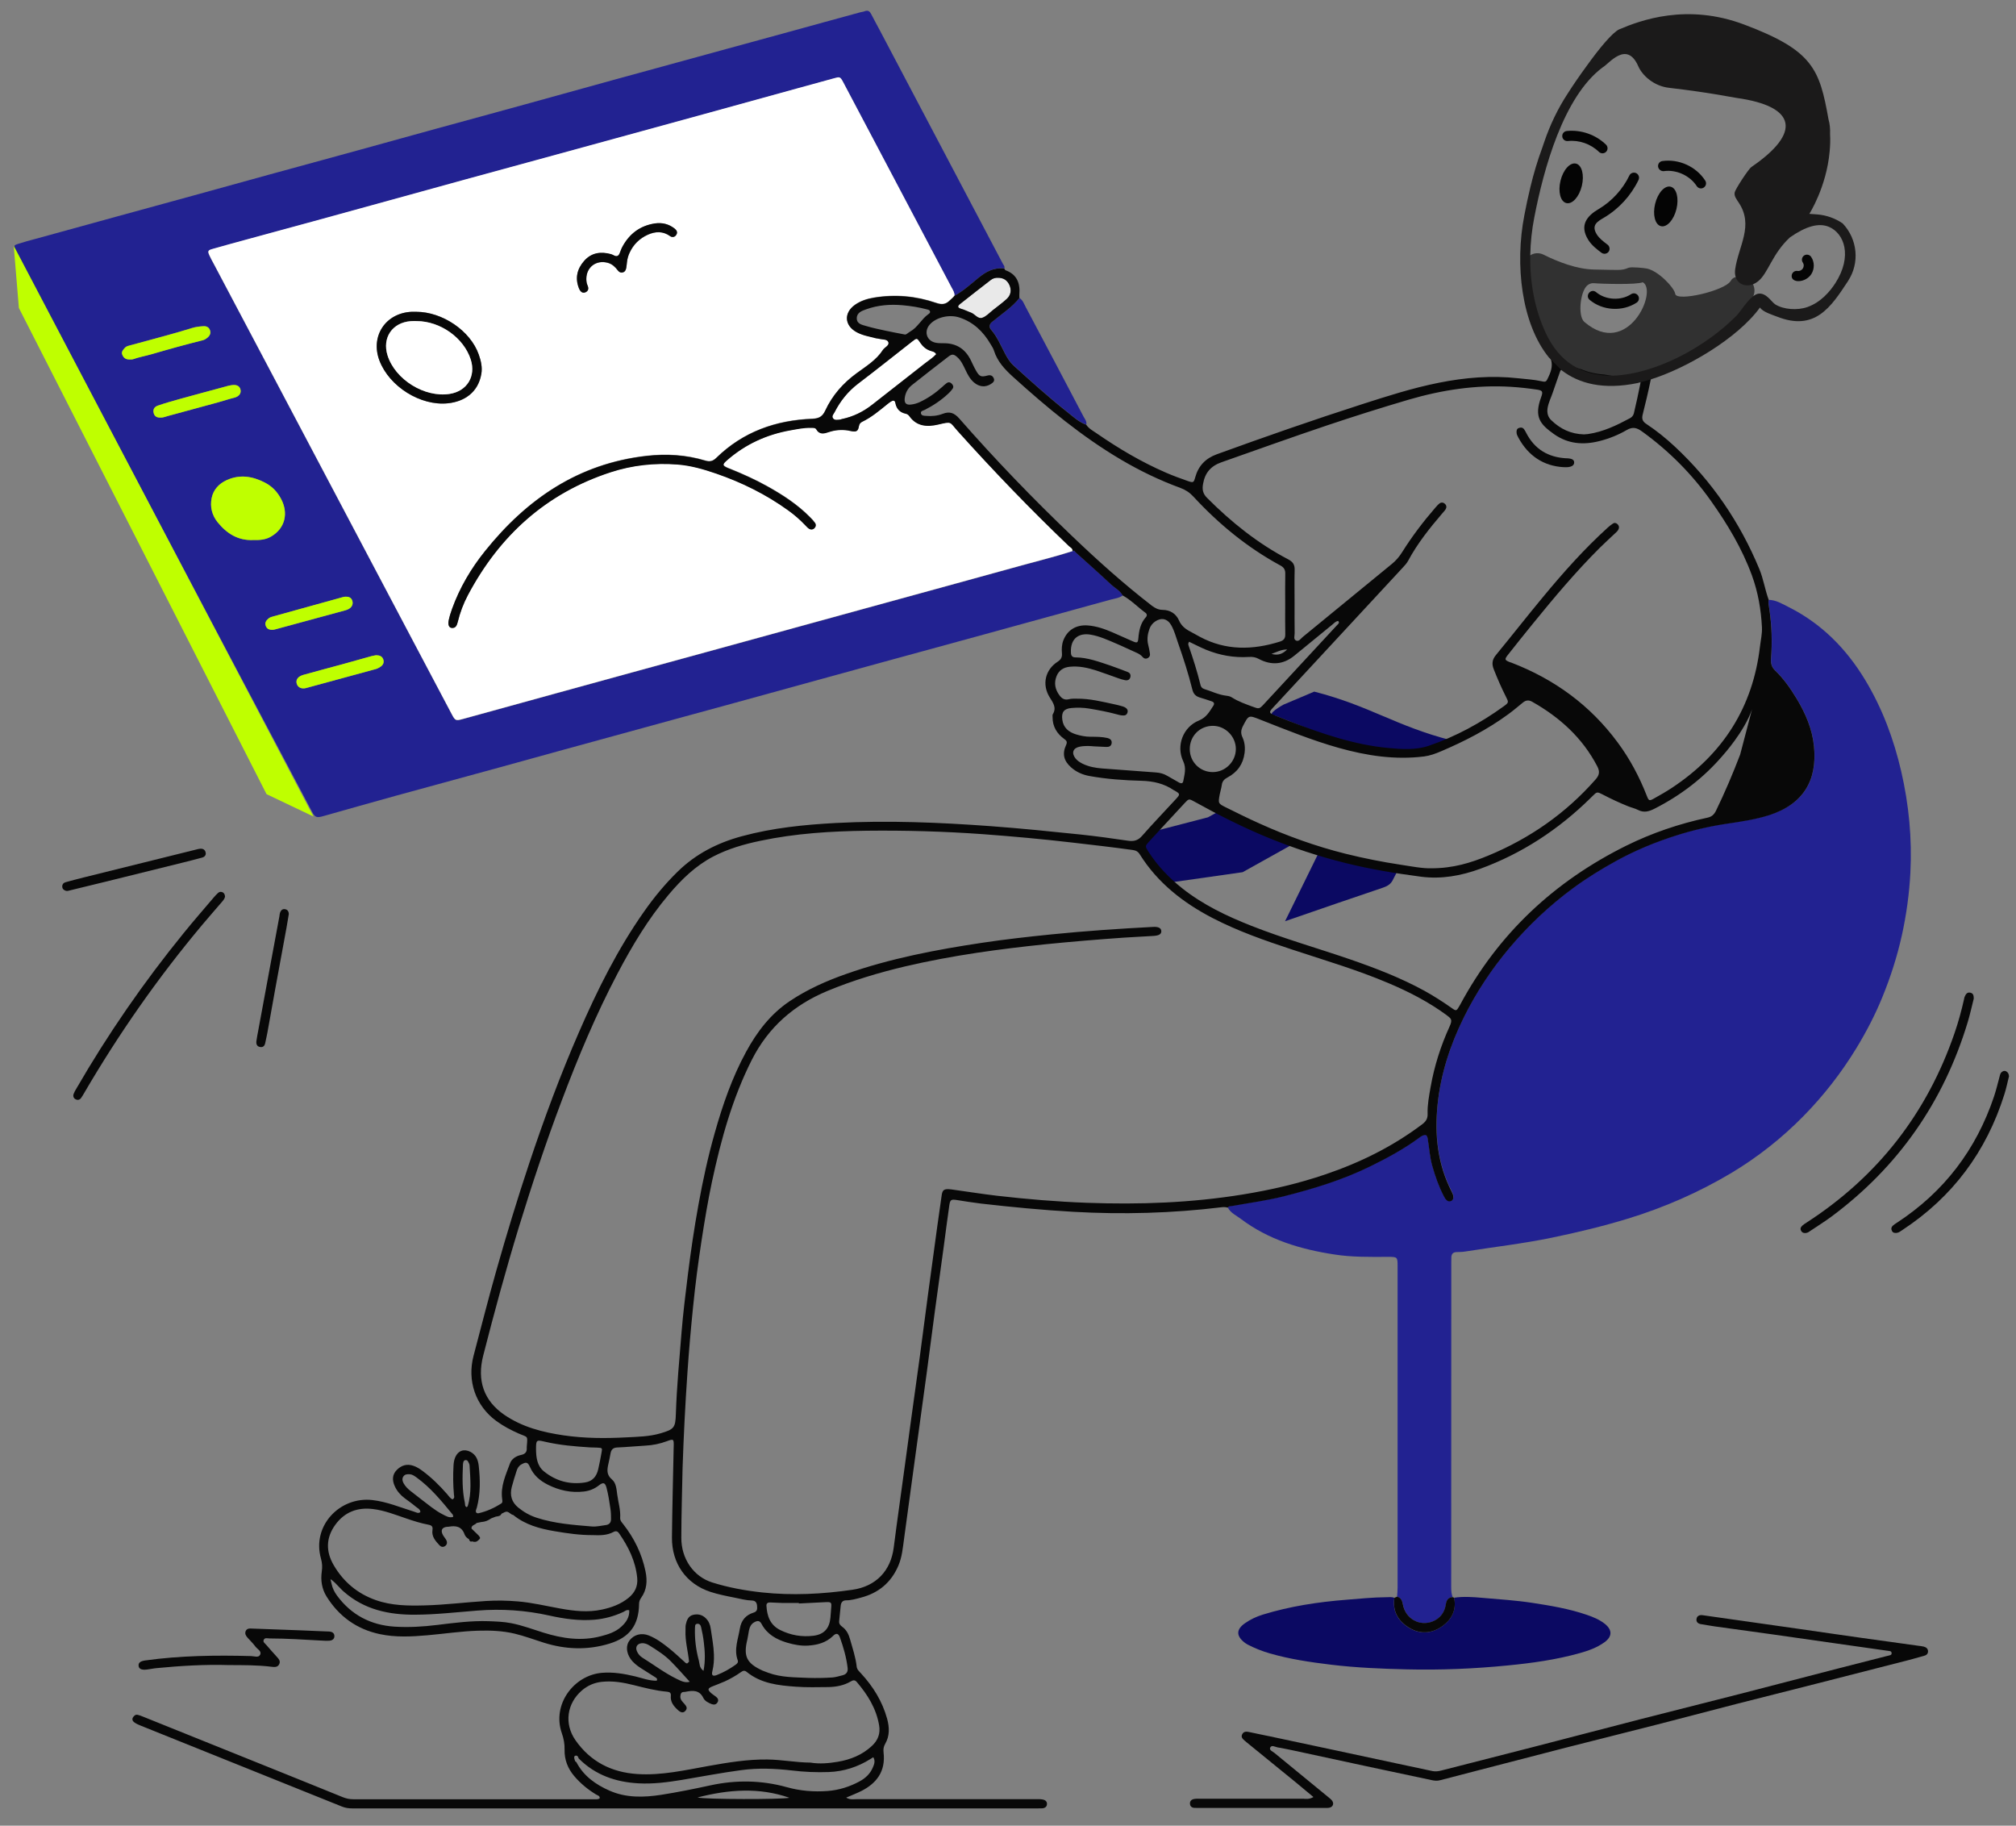 <?xml version="1.0" encoding="utf-8"?>
<!-- Generator: Adobe Illustrator 28.0.0, SVG Export Plug-In . SVG Version: 6.00 Build 0)  -->
<svg version="1.1" id="Calque_1" xmlns="http://www.w3.org/2000/svg" xmlns:xlink="http://www.w3.org/1999/xlink" x="0px" y="0px"
	 viewBox="0 0 2733.5 2475" style="enable-background:new 0 0 2733.5 2475;" xml:space="preserve">
<rect x="0" y="0" width="2733.5" height="2475" fill="#808080" stroke="none"/>
<style type="text/css">
	.st0{fill:#0B0962;}
	.st1{fill:#222291;}
	.st2{fill:#080808;}
	.st3{fill:#FFFFFF;}
	.st4{fill:#E9E9E9;}
	.st5{fill:#BFFF00;}
	.st6{opacity:0.63;fill:#040404;enable-background:new    ;}
	.st7{fill:#040404;}
	.st8{fill:#1B1A1A;}
</style>
<g>
	<path class="st0" d="M1932.1,1013.7c0,0,21.4-3,35.4-10.1c-76.1-19.8-109.2-46.3-185.5-66l-41.6,17.6c0,0-26,14.1-12,14.7
		l62.8,24.8C1791.2,994.6,1876.9,1031.6,1932.1,1013.7z"/>
	<path class="st0" d="M1655.3,1098.4l-17.4,9.6l-82.1,21.3l-8.4,20.4l40.5,46.5l97-13.8l71.9-40.1
		C1726,1131.2,1691.8,1116.9,1655.3,1098.4z"/>
	<path class="st0" d="M1789.3,1153.4c-15.6,31.8-31.1,63.3-46.9,95.5c4.7-1.6,7.1-2.4,9.5-3.3c41-14.1,82-28.4,123.2-42.2
		c6.8-2.3,10.6-5.1,13.2-10c2.5-4.9,5-9.7,7.5-14.6C1877.6,1176.2,1839.8,1169.4,1789.3,1153.4z"/>
</g>
<g>
	<path class="st1" d="M1361.8,364c-14-1.8-25,4.3-35.3,12.8c-10.4,8.6-20.4,17.6-32.3,24.2c0.2-4.3-2.1-7.6-4-11.1
		c-35.6-67.4-71.2-134.9-106.8-202.3c-13.4-25.3-26.7-50.7-40.1-75.9c-4-7.5-4.6-7.6-12.4-5.3c-16,4.5-32,8.8-48.1,13.2
		c-42.3,11.6-84.6,23.3-126.9,35c-34.6,9.5-69.3,19-103.9,28.5c-32.7,9-65.5,18-98.2,26.9c-41.4,11.3-82.8,22.6-124.1,33.9
		c-34.3,9.4-68.6,18.9-103,28.4c-34.3,9.4-68.6,18.9-102.9,28.3c-29.9,8.2-59.7,16.2-89.6,24.4c-15.4,4.2-30.8,8.4-46.2,12.8
		c-6,1.7-6.5,3-4.1,8.5c1.9,4.2,4.2,8.3,6.4,12.4c29.1,55,58.2,110.1,87.3,165.1c28.3,53.5,56.6,107.1,84.9,160.7
		c32.7,61.8,65.3,123.6,98,185.5c17.4,33,34.8,65.9,52.3,98.9c4.4,8.2,5.4,8.6,14.2,6.2c8-2.2,16-4.4,24-6.6
		c34.3-9.5,68.6-18.9,103-28.4c34-9.4,68-18.7,101.9-28c33.7-9.3,67.4-18.5,101.1-27.7c42-11.5,84-23.1,126-34.6
		c28.9-7.9,57.8-15.9,86.6-23.8c38.5-10.6,77-21.1,115.5-31.7c33.7-9.2,67.4-18.5,101-27.8c22.8-6.3,45.7-11.9,68.2-19.2
		c2.5-2.1,3.4,0.6,4.6,1.7c16,14.4,32.1,28.7,47.8,43.4c5.3,4.9,12.1,8.1,15.7,14.8c-5,3.6-11.1,4.3-16.8,5.8
		c-57.1,15.8-114.2,31.4-171.3,47.1c-46.2,12.7-92.4,25.3-138.6,37.9c-28.9,7.9-57.8,15.9-86.6,23.8
		c-38.2,10.5-76.3,21.1-114.5,31.5c-29.5,8.1-59.1,16.1-88.6,24.2c-46.8,12.8-93.7,25.6-140.5,38.5c-28.9,7.9-57.7,16-86.6,23.9
		c-47.2,12.9-94.4,25.7-141.6,38.7c-33,9.1-66,18.5-99,27.8c-8.9,2.5-11.1,1.9-15.3-6.1c-12.7-23.8-25.2-47.7-37.8-71.5
		c-18-34.1-36.1-68.1-54.2-102.2c-13.7-25.9-27.4-51.8-41.1-77.7c-21.9-41.5-43.8-83.1-65.7-124.6c-28.5-53.9-56.9-107.7-85.4-161.6
		c-20.2-38.2-40.4-76.5-60.6-114.7C59.8,413,41.4,378.3,23,343.5c-0.5-0.9-1-1.8-1.4-2.6c-3.8-7.4-3.7-8.2,3.9-10.6
		c7.3-2.4,14.7-4.3,22.1-6.3c37.2-10.3,74.4-20.5,111.6-30.7c33.7-9.3,67.4-18.4,101.1-27.7c34.3-9.4,68.6-19,102.9-28.4
		c41.1-11.3,82.1-22.4,123.2-33.7c34.7-9.5,69.3-19.2,103.9-28.7c40.4-11.1,80.9-22,121.3-33.2c39.8-10.9,79.5-22.1,119.3-33
		c51.3-14.1,102.7-28.2,154-42.2c28.5-7.8,57.1-15.6,85.6-23.4c32.1-8.7,64.1-17.8,96.2-26.4c1.9-0.5,4-0.6,5.8-1.4
		c4.5-1.8,6.9,0.3,8.8,4c3.8,7.4,7.8,14.7,11.7,22c33.7,63.9,67.4,127.9,101.1,191.8c21.9,41.5,43.8,83.1,65.7,124.6
		C1361,359.6,1362.7,361.4,1361.8,364z M342.9,732.1c8.6,0.2,16.9-0.2,24.4-4.5c19.7-11.4,23.7-32.2,14-50.8
		c-5-9.6-12.1-17.3-22-22.4c-16.8-8.7-34-11.6-51.8-3.5c-10.6,4.8-18.2,13-20.5,24.3c-2.4,11.8,0.3,23.3,8.1,32.9
		C307.4,723.3,322.7,732.9,342.9,732.1z M177.5,487.3c-0.6,0.1,1.1,0.1,2.7-0.4c8.5-3,17.3-4.5,25.9-7c22.9-6.7,45.8-13,68.9-18.8
		c2.3-0.6,4.2-1.8,6.1-3.3c3.4-2.7,5.2-6.2,3.6-10.5c-1.5-3.9-4.8-5.4-8.8-5.2c-5.3,0.3-10.5,0.9-15.6,2.5
		c-11.3,3.6-22.8,6.8-34.3,10c-16.9,4.7-33.8,9.3-50.8,13.8c-2.3,0.6-4.4,1.3-6,3.2c-2.4,2.8-5.1,5.4-3.1,9.6
		C167.9,485.3,170.6,487.8,177.5,487.3z M509.7,888.3c-1.1,0.2-3.4,0.6-5.7,1.2c-13.1,3.6-26.3,7.4-39.4,11
		c-17.7,4.8-35.4,9.5-53,14.4c-7.5,2.1-10.8,6.5-9.3,11.9c1.5,5.2,6.6,7.7,12.8,6c31.5-8.5,62.9-17.1,94.4-25.7
		c2.2-0.6,4.3-1.8,6.2-3c3.7-2.4,5.5-5.9,3.9-10.3C518.1,889.8,514.9,888.3,509.7,888.3z M371,853.7c0.1,0,1.7-0.3,3.3-0.7
		c31.4-8.5,62.8-17.1,94.2-25.6c1.6-0.4,3.2-1.1,4.6-1.9c4.3-2.5,6-6.5,4.7-10.9c-1.4-4.7-5.2-5.8-9.4-5.6c-2.3,0.1-4.5,0.9-6.8,1.5
		c-30.1,8.3-60.1,16.7-90.2,25c-2.6,0.7-5.2,1.3-7.3,3.1c-3.3,2.8-5.4,6.1-3.5,10.4C362.2,852.6,365.4,854.2,371,853.7z
		 M218.5,566.1c2.7,0.1,6.2-1.4,9.7-2.3c22.4-6.1,44.9-12.1,67.3-18.3c7.4-2,14.6-4.5,22-6.3c7-1.7,9.9-6.3,8.5-11.4
		c-1.3-4.7-5.3-6.7-12.2-5.6c-4.2,0.7-8.4,2-12.6,3.1c-18.9,5.1-37.8,10.2-56.7,15.4c-10.2,2.8-20.5,5.7-30.5,9.2
		c-5.2,1.8-6.8,5.7-5.6,10.2C209.7,564.7,213,566.4,218.5,566.1z"/>
	<path class="st1" d="M1664.7,1636.7c1.5-2.4,4-1.9,6.3-2.3c23.2-4.2,46.7-7.3,69.5-13c40.4-10.2,80.2-22.3,117.8-40.8
		c23-11.3,45.6-23.5,66.3-38.8c1.1-0.8,2.1-1.6,3.3-2.2c5.2-2.7,7.2-1.8,8.1,4c2,12.1,2.7,24.4,6.1,36.4c4,14.1,8.8,27.9,15.6,41
		c1.1,2.1,2.2,4.1,4,5.7c2,1.7,4.2,1.9,6.5,0.7c2-1.1,2.5-3,2.5-5.1c0-2.8-1.2-5.1-2.4-7.5c-19.2-37.5-23.2-77.3-18.9-118.6
		c4.3-41.3,17.1-80,35.3-117c16.8-34.1,37.7-65.7,62.3-94.9c25.5-30.2,54-57.1,85.7-80.5c18.7-13.8,38.5-26,59-37.3
		c25.8-14.2,52.8-25.3,80.7-34.2c22.8-7.3,46.2-12.7,69.9-16.2c19.1-2.8,38.2-5.7,56.7-11.5c46.5-14.4,65.2-46.8,60.7-92.6
		c-2.3-23.7-11.5-44.9-23.7-65.1c-8.3-13.7-17.5-26.8-29.1-38c-4.6-4.5-6-9.3-5.5-16c1.8-22.3,1-44.6-2.2-66.8
		c-0.6-4.3-1.8-8.5-0.9-12.9c9.7,0.2,17.8,5.2,26,9.3c45.2,22.5,79.2,56.9,105,99.8c23,38.3,38.4,79.6,48.5,123.1
		c10.5,45.4,14.9,91.4,12.5,137.8c-1.5,28.5-5.4,56.9-11.6,85c-6.4,28.7-15.3,56.5-26.4,83.6c-9.8,24.1-21.8,47.1-35.3,69.3
		c-20.4,33.4-44.3,64.1-71.7,92c-29.3,29.8-61.9,55.6-97.8,77.1c-44.3,26.4-91,46.8-140.3,61.9c-34.1,10.4-68.6,18.7-103.5,25.9
		c-38.8,8-78.2,12.5-117.3,18.7c-3.6,0.6-7.3,0.6-11,0.7c-4.9,0-7.4,2.3-7.5,7.2c0,2.3-0.1,4.7-0.1,7c0,147,0,294-0.1,441
		c0,4.4,0.4,8.6,2,12.7c-6.1,0.4-8.4,4.1-9.2,9.7c-1.7,11-7.5,19-17.9,23.2c-17.5,7-36.5-3.5-40.2-22.4c-1-5.3-2.3-9.6-8.1-11.1
		c0.3-4.3,0.7-8.6,0.7-12.9c0-144.8,0-289.7,0-434.5c0-13.5,0-13.4-13.8-13.4c-24,0.1-48,0.5-71.7-3.2c-45.9-7-89.5-19.9-127.2-48.4
		C1676,1647.5,1668.3,1644.4,1664.7,1636.7z"/>
	<path class="st0" d="M1971.6,2166c12.6-1.9,25.3-1,37.8,0.1c22.9,2,45.8,3.4,68.6,6.9c24.7,3.8,49.3,7.9,73,16
		c8.9,3,17.5,6.5,24.9,12.3c10.5,8.4,10.3,17.4-0.6,25.2c-10.2,7.3-21.8,11.4-33.7,14.7c-31.8,8.9-64.4,13.4-97.3,16.6
		c-45.5,4.5-91.1,6.4-136.7,5.3c-34.3-0.8-68.6-2.2-102.7-6.3c-28.1-3.4-56.1-7.5-83.4-15.4c-10.3-3-20.1-6.9-29.6-11.8
		c-1.8-0.9-3.4-2.1-5-3.3c-10.9-8.9-10.6-17.5,1.1-25.7c7.4-5.2,15.5-9,24.2-11.7c37.1-11.4,75.2-17.2,113.8-20.2
		c17.9-1.4,35.8-3.3,53.8-3.4c3.6,0,7.3-0.7,10.8,0.9c-2.7,17.5,4.5,30.6,18.7,39.8c15.6,10.1,32,9,46.7-1.7
		C1968.6,2195.1,1975,2182.3,1971.6,2166z"/>
	<path class="st2" d="M1780.9,2436.2c-9.1-7.6-17-14.2-24.9-20.7c-21.7-17.7-43.4-35.4-65.1-53c-1-0.8-2.1-1.7-3.1-2.6
		c-2.5-2.2-5.4-4.6-3.7-8.4c1.8-4,5.2-4.4,9.3-3.5c9.7,2.2,19.6,4,29.3,6.1c28.6,6.1,57.3,12.2,85.9,18.3
		c28.3,6.1,56.6,12.2,84.9,18.2c16.3,3.5,32.5,7,48.8,10.4c4,0.8,7.9,0.3,11.8-0.7c41.6-10.7,83.2-21.2,124.7-31.9
		c49-12.6,97.9-25.5,146.9-38.1c44.5-11.4,89-22.5,133.5-33.9c44.8-11.5,89.5-23.2,134.3-34.8c21.3-5.5,42.5-10.9,63.8-16.3
		c1-0.2,2-0.4,2.9-0.7c2-0.7,5.1-0.5,4.6-3.9c-0.3-2.6-2.9-2.4-4.7-2.7c-23.7-3.4-47.5-6.7-71.2-10.1c-28-4-56-8-84.1-12
		c-26.7-3.8-53.4-7.4-80.2-11.1c-5.9-0.8-11.8-2-17.8-2.9c-4.2-0.6-7.2-2.8-6.5-7.2c0.7-4.3,4.3-5.6,8.4-5c15.5,2.2,31,4.4,46.5,6.6
		c28.4,4,56.7,8.1,85.1,12.1c27.4,3.9,54.7,8,82.1,11.8c26.4,3.7,52.8,7.3,79.2,11c2.3,0.3,4.7,0.5,6.9,1.1c3.1,0.8,5.6,2.7,5.7,6.1
		c0.1,3.4-1.9,5.5-5.2,6.3c-6.7,1.8-13.4,3.8-20.2,5.6c-41.6,10.7-83.1,21.3-124.7,31.9c-36.4,9.3-72.9,18.4-109.3,27.7
		c-36.1,9.3-72.1,18.8-108.2,28.1c-40.9,10.5-81.9,20.6-122.9,31.1c-39.3,10.1-78.6,20.3-117.9,30.5c-17.7,4.6-35.4,9.1-53.1,13.8
		c-4,1.1-7.8,0.7-11.8-0.2c-29.3-6.3-58.6-12.4-87.9-18.7c-28-6-55.9-12.1-83.9-18.1c-12.4-2.7-24.7-5.4-37.2-7.6
		c-3.2-0.6-7.8-3.7-9.7,0.5c-1.5,3.3,3.3,5.1,5.8,7.1c15.2,12.5,30.4,24.9,45.6,37.4c9.3,7.6,18.6,15.2,27.8,22.8
		c1.8,1.5,3.7,2.9,5,4.8c2.6,3.9,0.8,8.2-3.7,9.2c-2.2,0.5-4.6,0.4-7,0.4c-56.7,0-113.3,0-170,0c-2,0-4,0-6-0.1
		c-3.4-0.1-5.9-1.8-6.2-5.3c-0.4-4.1,2.2-6.2,5.8-6.8c2.9-0.5,6-0.3,9-0.3c46.3,0,92.7,0,139,0
		C1771.3,2438.7,1775.3,2439.4,1780.9,2436.2z"/>
	<path class="st1" d="M1472.9,575.7c-9.9-3.5-17.4-10.6-25.3-16.9c-25.3-20-49.2-41.6-73.1-63.2c-4.8-4.3-8.1-9.7-11.1-15.2
		c-6.1-11.4-10.9-23.6-19.5-33.5c-3.1-3.6-2.4-7.4,1.2-10.5c0.8-0.6,1.6-1.1,2.4-1.8c11.9-9.9,25-18.3,34.8-30.6
		c4.5,2.8,6.1,7.8,8.4,12.1c26.3,49.5,52.4,99.1,78.5,148.7C1471,568.2,1473.9,571.3,1472.9,575.7z"/>
	<path class="st2" d="M2676.2,1353.9c-2.7,10.6-5,21.4-8.2,31.9c-32.7,108-94.1,196.1-184.7,263.5c-9.1,6.7-18.7,12.7-28.1,19
		c-1.9,1.3-3.7,2.8-6.2,3.2c-2.9,0.4-5.2-0.1-6.8-2.8c-1.7-2.9-0.5-5.2,1.5-7.1c1.7-1.6,3.7-2.8,5.7-4.1
		c96.6-62.5,163.4-148.2,200.8-257c5.2-15.1,9.4-30.5,12.9-46.1c0.2-1,0.3-2,0.7-2.9c1.5-3.5,3.4-6.9,8-5.7
		C2675.9,1346.8,2676.2,1350.2,2676.2,1353.9z"/>
	<path class="st2" d="M305.1,1215.1c-0.2,3.1-2.3,5.3-4.2,7.6c-8.9,10.4-17.9,20.6-26.7,31.1c-59.8,71.3-113,147.4-159.9,227.7
		c-1.3,2.3-2.7,4.6-4.2,6.8c-2,2.9-5,3.5-7.9,1.8c-2.5-1.4-3.4-4.2-2.4-7c0.9-2.5,2.2-4.8,3.6-7.1c42.9-74.2,91.5-144.5,145.6-211
		c13.2-16.3,27-32.1,40.6-48.1c1.9-2.3,4-4.5,6.2-6.5c1.9-1.7,4.4-1.7,6.5-0.5C304,1211,304.9,1212.9,305.1,1215.1z"/>
	<path class="st2" d="M310.3,2257.3c-32.7-1-65.2,1-97.7,4.1c-4.6,0.4-9.2,1.5-13.8,2c-7.2,0.8-10.7-1.1-10.9-5.5
		c-0.2-3.9,2.6-6,9.2-6.9c47.7-6.6,95.5-7.2,143.5-5.9c4.1,0.1,9.8,2.5,12-1.6c2.7-5-3.6-7.7-6.2-11.2c-3.2-4.3-7-8-10.6-12
		c-2.4-2.6-4.1-5.5-2.7-9c1.6-3.8,5.2-3.7,8.6-3.5c22.6,0.8,45.2,1.6,67.9,2.5c10.3,0.4,20.6,0.9,30.9,1.3c2,0.1,4,0.1,6,0.2
		c3.7,0.3,6.7,2,6.9,5.9c0.2,4.5-3.2,6.4-7.2,6.6c-3.3,0.2-6.7,0-10-0.2c-23.6-1.2-47.2-2.9-70.8-2.9c-2.7,0-6.5-1.5-7.9,2.1
		c-1.2,2.9,1.9,4.7,3.5,6.6c4.5,5.3,9.2,10.5,13.9,15.7c2.7,3,5.9,6.1,3.7,10.5c-2.1,4.4-6.5,4-10.5,3.5
		C349,2257.2,329.7,2257.4,310.3,2257.3z"/>
	<path class="st2" d="M2724,1459.1c-2,7.9-3.7,16.4-6.3,24.6c-24.4,77.5-70.1,139-138.1,183.7c-2.5,1.6-4.8,3.7-7.9,4
		c-2.4,0.2-4.8,0.1-6.2-2.3c-1.5-2.6-1.3-5.2,0.8-7.3c1.7-1.6,3.7-2.9,5.6-4.1c64-41.8,107.7-99.2,131.9-171.5
		c2.9-8.8,5.1-17.9,7.5-26.9c0.6-2.3,1-4.6,3-6.1c1.7-1.3,3.6-1.9,5.6-1C2722.5,1453.5,2723.8,1455.7,2724,1459.1z"/>
	<path class="st2" d="M271.5,1150.6c4.2-0.3,6.7,1.7,7.4,5.4c0.6,3.5-1.7,5.8-4.8,6.6c-8.3,2.3-16.7,4.4-25.1,6.5
		c-34.2,8.5-68.4,17-102.6,25.4c-17.1,4.2-34.2,8.3-51.3,12.5c-1.9,0.5-3.9,1.2-5.9,0.6c-2.8-0.9-4.7-2.6-4.8-5.7
		c-0.1-3,1.8-5.2,4.5-5.9c8.3-2.3,16.7-4.5,25.1-6.6c33.9-8.4,67.7-16.8,101.6-25.2c17.7-4.4,35.5-8.8,53.2-13.2
		C269.8,1150.9,270.7,1150.8,271.5,1150.6z"/>
	<path class="st2" d="M391.6,1239.2c-1.1,6.5-2.1,12.7-3.2,18.9c-4.9,26.8-9.9,53.6-14.8,80.4c-3.8,20.6-7.4,41.2-11.1,61.8
		c-0.8,4.6-2,9.1-2.9,13.7c-0.7,3.9-3,6.1-6.9,5.4c-4.5-0.7-5.6-4.2-5-8.3c0.7-4.6,1.5-9.2,2.4-13.7c5.8-31.4,11.6-62.7,17.4-94.1
		c3.8-20.3,7.5-40.5,11.3-60.8c0.3-1.6,0.3-3.4,0.8-4.9c1-3,2.9-5.5,6.4-5.1C389.9,1232.9,391.5,1235.6,391.6,1239.2z"/>
	<path class="st2" d="M1971.6,2166c3.5,16.2-3,29.1-15.5,38.2c-14.7,10.7-31,11.8-46.7,1.7c-14.2-9.2-21.4-22.3-18.7-39.8
		c1.2-0.5,2.4-1,3.6-1.5c5.8,1.5,7,5.8,8,11.1c3.7,18.9,22.7,29.4,40.2,22.4c10.4-4.2,16.2-12.2,17.9-23.2c0.8-5.5,3.1-9.3,9.2-9.7
		C1970.3,2165.5,1970.9,2165.8,1971.6,2166z"/>
	<path class="st3" d="M1454.3,747c-22.5,7.3-45.4,12.9-68.2,19.2c-33.7,9.3-67.3,18.6-101,27.8c-38.5,10.6-77,21.1-115.5,31.7
		c-28.9,7.9-57.8,15.9-86.6,23.8c-42,11.5-84,23.1-126,34.6c-33.7,9.2-67.4,18.5-101.1,27.7c-34,9.3-68,18.7-101.9,28
		c-34.3,9.5-68.6,18.9-103,28.4c-8,2.2-16,4.4-24,6.6c-8.8,2.4-9.8,2.1-14.2-6.2c-17.5-32.9-34.9-65.9-52.3-98.9
		c-32.7-61.8-65.3-123.6-98-185.5c-28.3-53.6-56.6-107.1-84.9-160.7c-29.1-55-58.2-110.1-87.3-165.1c-2.2-4.1-4.5-8.2-6.4-12.4
		c-2.5-5.5-2-6.8,4.1-8.5c15.4-4.4,30.8-8.6,46.2-12.8c29.9-8.2,59.7-16.2,89.6-24.4c34.3-9.4,68.6-18.8,102.9-28.3
		c34.3-9.5,68.6-19,103-28.4c41.4-11.3,82.8-22.6,124.1-33.9c32.7-9,65.5-18,98.2-26.9c34.6-9.5,69.3-19,103.9-28.5
		c42.3-11.6,84.6-23.3,126.9-35c16-4.4,32.1-8.7,48.1-13.2c7.8-2.2,8.4-2.2,12.4,5.3c13.4,25.3,26.8,50.6,40.1,75.9
		c35.6,67.4,71.2,134.9,106.8,202.3c1.9,3.5,4.2,6.9,4,11.1c-1.7,2.5-4.2,4.2-6.3,6.3c-5.6,5.7-11.1,6-18.8,3.3
		c-27.2-9.3-55.3-11.8-83.8-7.1c-9.2,1.5-18.2,4.3-26,9.8c-15.3,10.8-14.3,27.9,2.1,36.9c8.3,4.6,17.6,6,26.6,8.4
		c1.3,0.3,2.7,0.2,3.9,0.6c4.4,1.3,10.9,0.3,12.6,4.4c2,4.8-4.8,7-7.3,10.8c-8.9,13.8-22.8,22.2-35.6,31.6
		c-18.4,13.4-33,30-42.6,50.7c-3.7,8-8.4,10.7-17.5,11.1c-49.6,1.9-93.9,17.6-130,52.8c-4.6,4.5-8.6,5.8-15,3.9
		c-26.2-7.9-52.9-9.5-80.1-6.4c-92,10.5-162,58.4-218.5,128.8c-19.1,23.7-34.5,49.8-44.9,78.6c-1.8,5-3.4,10.1-4.5,15.3
		c-1.3,6.4,0.4,10.2,4.3,10.5c5.3,0.4,6.8-3.8,7.8-7.6c3.1-13,7.8-25.5,14.1-37.3c42.8-80.5,105.9-137.7,193.3-166.2
		c29.4-9.6,59.9-12.9,90.8-10.5c18,1.4,35.3,6.4,52.4,12.3c34.8,12,67.5,28.2,97.5,49.8c8.4,6,16.2,12.8,23.3,20.3
		c1.6,1.7,3.2,3.5,5.1,4.7c2.4,1.5,5.2,1.3,7.3-0.8c2.1-2.2,2.4-4.9,0.6-7.3c-1.9-2.7-4.2-5.1-6.6-7.5c-17-17.3-37.1-30.3-58.1-42
		c-16.3-9.1-33.3-16.7-50.6-23.7c-0.6-0.2-1.3-0.4-1.9-0.7c-8.5-3.6-8.8-4.9-1.5-11.2c24.7-21.5,53.5-34.6,85.7-40.3
		c9.2-1.6,18.3-3.6,27.7-3.3c2.6,0.1,5.7-0.5,7.3,2.2c4.3,7.5,10.8,5.6,16.7,3.6c8.8-3,17.6-3.6,26.6-2.2c1.6,0.3,3.2,0.8,4.9,1
		c6.4,0.9,8.3-0.2,9.5-6.8c0.6-3.2,2-4.8,4.4-6c12.7-6.1,23.4-15.2,34.3-24c1.6-1.3,3.2-2.5,4.8-3.5c2.7-1.7,5.2-2,5.9,1.9
		c1.5,8.2,6.2,13,14.3,14.7c2,0.4,3.6,1.7,4.8,3.4c9.9,13.9,24.1,14.6,38.6,11.3c19.5-4.5,15.4-4,26.9,8.8
		c48.3,53.8,98.5,105.9,150.8,155.9C1451.5,742,1455.1,743.2,1454.3,747z M564.3,422.7c-2,0-4-0.1-6,0
		c-35.5,1.6-56.3,33.1-43.7,66.2c13.3,35.1,55.6,61.8,93,57.8c21.6-2.3,40.7-14.3,45.1-39.7c1.6-9.2-0.6-18-3.5-26.4
		C637.8,448.5,599.8,422.7,564.3,422.7z M795,378c0.1-16.2,13.8-26.1,29.4-21.5c5.8,1.7,9.7,5.5,13.2,10.1c1.7,2.3,3.9,3.7,6.9,2.8
		c3-0.8,4-3.4,4.6-6c0.5-2.6,0.7-5.3,1-7.9c0.5-4.3,1.6-8.4,3.4-12.4c5.2-11.4,13.6-19.7,24.9-24.8c10.3-4.6,20.5-5.1,30.3,2
		c2.5,1.8,5.8,1.6,8-1.4c2.5-3.5,1-6.5-1.8-8.7c-7.9-6.4-17.2-8.7-27.2-7.1c-19.8,3.1-34.2,13.9-43.7,31.4c-1.6,2.9-2.6,6.1-3.9,9.2
		c-1.4,3.3-3.7,4.5-7.1,3c-1.5-0.7-3-1.6-4.5-2c-13.9-3.8-26.7-2.1-36.5,9.2c-9.5,10.8-12.5,23.3-7,37.1c2.1,5.2,5.4,7,9,5.3
		c4.2-2,4.3-5.5,2.6-9.3C795.4,383.9,795,381,795,378z"/>
	<path class="st3" d="M1269.4,480c-4.4,4.9-10.1,8.4-15.3,12.5c-23.8,18.8-47.7,37.4-71.5,56.1c-12.2,9.6-25.8,16.3-41.1,19.5
		c-1,0.2-1.9,0.7-2.9,0.8c-3.3,0.3-7.1,1.2-9.2-1.9c-2.1-3,0.8-5.6,2.1-8.1c7.8-15.3,18.2-28.3,32.1-38.9
		c24.7-18.7,48.8-38.1,73.2-57.1c6.4-5,6.5-4.9,10.9,1.7c3.4,5.1,7.8,9,13.8,11C1264.4,476.3,1267.6,476.6,1269.4,480z"/>
	<path class="st4" d="M1353.1,376.5c7.7,0,12.6,3.4,15.5,9.7c3.2,6.8,2.1,13.9-3.7,19.1c-5.9,5.4-12.4,10.1-18.6,15
		c-4.7,3.7-9,8.6-14.4,10.4c-6.1,2.1-10.1-5.2-15.6-7.1c-4.4-1.5-8.4-3.8-13-5c-5-1.3-5.5-3.4-1.6-6.5c13.8-11,27.7-21.7,41.6-32.5
		C1346.5,377.1,1350,376.4,1353.1,376.5z"/>
	<path class="st5" d="M342.9,732.1c-20.2,0.8-35.4-8.8-47.8-24.1c-7.8-9.7-10.5-21.1-8.1-32.9c2.3-11.3,9.9-19.5,20.5-24.3
		c17.8-8,35-5.2,51.8,3.5c9.9,5.1,17,12.8,22,22.4c9.8,18.7,5.7,39.5-14,50.8C359.8,731.9,351.5,732.3,342.9,732.1z"/>
	<path class="st5" d="M177.5,487.3c-6.9,0.5-9.7-2-11.5-5.9c-2-4.2,0.7-6.8,3.1-9.6c1.6-1.9,3.7-2.6,6-3.2
		c16.9-4.5,33.9-9.1,50.8-13.8c11.5-3.2,22.9-6.4,34.3-10c5.2-1.6,10.4-2.2,15.6-2.5c4-0.3,7.3,1.3,8.8,5.2
		c1.7,4.3-0.1,7.7-3.6,10.5c-1.8,1.5-3.7,2.7-6.1,3.3c-23.1,5.8-46.1,12.1-68.9,18.8c-8.5,2.5-17.4,4-25.9,7
		C178.7,487.4,176.9,487.4,177.5,487.3z"/>
	<path class="st5" d="M509.7,888.3c5.2,0,8.4,1.4,9.9,5.4c1.6,4.4-0.2,7.9-3.9,10.3c-1.9,1.3-4,2.4-6.2,3
		c-31.4,8.6-62.9,17.2-94.4,25.7c-6.3,1.7-11.4-0.8-12.8-6c-1.5-5.4,1.8-9.8,9.3-11.9c17.6-4.9,35.3-9.6,53-14.4
		c13.2-3.6,26.3-7.3,39.4-11C506.2,888.9,508.5,888.6,509.7,888.3z"/>
	<path class="st5" d="M371,853.7c-5.7,0.6-8.9-1-10.5-4.8c-1.9-4.4,0.2-7.7,3.5-10.4c2.1-1.8,4.7-2.4,7.3-3.1
		c30.1-8.3,60.1-16.7,90.2-25c2.2-0.6,4.5-1.4,6.8-1.5c4.2-0.2,8,0.9,9.4,5.6c1.3,4.4-0.4,8.4-4.7,10.9c-1.4,0.8-3,1.5-4.6,1.9
		c-31.4,8.6-62.8,17.1-94.2,25.6C372.8,853.4,371.1,853.6,371,853.7z"/>
	<path class="st5" d="M218.5,566.1c-5.5,0.3-8.8-1.3-10.1-6c-1.2-4.5,0.4-8.4,5.6-10.2c10-3.5,20.3-6.3,30.5-9.2
		c18.9-5.3,37.8-10.3,56.7-15.4c4.2-1.1,8.3-2.5,12.6-3.1c6.9-1.1,10.9,1,12.2,5.6c1.4,5-1.5,9.7-8.5,11.4c-7.4,1.8-14.7,4.3-22,6.3
		c-22.4,6.2-44.9,12.2-67.3,18.3C224.6,564.7,221.2,566.2,218.5,566.1z"/>
	<path class="st2" d="M564.3,422.7c35.6,0,73.6,25.8,84.8,57.9c3,8.5,5.1,17.2,3.5,26.4c-4.4,25.4-23.5,37.4-45.1,39.7
		c-37.3,4-79.6-22.7-93-57.8c-12.6-33.1,8.2-64.6,43.7-66.2C560.3,422.6,562.3,422.7,564.3,422.7z M565,435.3c-2.7,0-5.3-0.2-8,0
		c-25.2,1.9-39.1,22.5-31.5,46.5c10.3,32.7,50.3,57.4,84.3,52.1c23.5-3.7,35.8-23.8,28.5-46.5C628.9,458.1,597.2,435.4,565,435.3z"
		/>
	<path class="st2" d="M795,378c0,3,0.3,5.9,1.6,8.8c1.7,3.8,1.6,7.3-2.6,9.3c-3.6,1.8-6.9-0.1-9-5.3c-5.5-13.8-2.5-26.3,7-37.1
		c9.9-11.3,22.7-13,36.5-9.2c1.6,0.4,3,1.3,4.5,2c3.4,1.6,5.7,0.4,7.1-3c1.3-3.1,2.3-6.3,3.9-9.2c9.5-17.5,23.9-28.3,43.7-31.4
		c10-1.5,19.2,0.7,27.2,7.1c2.8,2.3,4.3,5.2,1.8,8.7c-2.2,3-5.5,3.2-8,1.4c-9.8-7-20-6.6-30.3-2c-11.3,5.1-19.7,13.3-24.9,24.8
		c-1.8,4-2.9,8.1-3.4,12.4c-0.3,2.6-0.5,5.3-1,7.9c-0.5,2.7-1.6,5.2-4.6,6c-3,0.8-5.2-0.6-6.9-2.8c-3.5-4.6-7.4-8.4-13.2-10.1
		C808.8,351.9,795.1,361.8,795,378z"/>
	<path class="st2" d="M2119.4,633.3c-26.2-1.7-47-15-60.5-39.8c-1.3-2.4-2.6-4.7-2.6-7.4c-0.1-2.4,0.3-4.8,2.9-5.8
		c2.7-1.1,5.3-0.9,7.2,1.5c1.2,1.6,2.1,3.4,3,5.1c11.4,22.1,29.8,33.1,54.4,34.4c0.3,0,0.7,0,1,0c6.9,0.3,9.9,2.2,9.6,6.1
		c-0.3,3.7-3.7,5.7-10.1,6C2123.4,633.3,2122.4,633.3,2119.4,633.3z"/>
	<path class="st3" d="M565,435.3c32.2,0.1,63.9,22.8,73.3,52.2c7.2,22.7-5.1,42.8-28.5,46.5c-34,5.4-73.9-19.3-84.3-52.1
		c-7.6-24,6.4-44.6,31.5-46.5C559.7,435.1,562.4,435.3,565,435.3z"/>
</g>
<path class="st6" d="M2066,363.7c11.9,136.3,53.5,160.3,166,146.2c62.3-7.8,124.7-69.2,144.7-107.2c5.9-11.1-0.6-25-13-27.1
	c-7.1-1.2-13.8-0.6-16.8,4.9c-7.6,13.7-73.6,28.8-75.4,18c-1.4-8.7-22.7-31-38.3-34.4c-3.8-0.8-21.4-2.6-25-1.1
	c-9.9,4.2-12.9,2.9-46.5,2.4c-23.5-0.3-49.4-10.5-68.7-20.1C2079.9,338.7,2064.8,349.1,2066,363.7L2066,363.7z M2148.2,436.4
	c-9.5-8.2-5.4-44.3,5.5-50.6c2.3-1.3,4.7-2.1,7.1-1.9c11.2,1,59.5,2.3,66.6-1.3c7-3.6-12.9-6.9,0,0
	C2248.5,393.9,2207.1,487,2148.2,436.4z"/>
<path class="st7" d="M2221.7,243.9c-10.1,21.1-26.7,39.3-46.9,51.2c-8.7,5.1-17.6,10-9.7,22.7c3.4,5.5,9.1,9.7,14.6,13.9
	c3,2.3,3.6,6.6,1.4,9.6c-2.3,3-6.6,3.6-9.6,1.4c-6.2-4.7-13.3-10-18-17.6c-12.3-19.7-1.7-32.5,14.3-41.8
	c17.8-10.6,32.5-26.7,41.5-45.4c1.6-3.4,5.8-4.8,9.2-3.2C2221.9,236.4,2223.3,240.5,2221.7,243.9z"/>
<path class="st7" d="M2164.2,396.1c12.9,10.7,33.3,11.9,47.4,2.7c3.2-2.1,7.4-1.2,9.5,2c2.1,3.2,1.2,7.4-2,9.5
	c-19.2,12.5-46,11-63.6-3.7C2148.5,400.8,2157.3,390.3,2164.2,396.1z"/>
<path class="st7" d="M2265.2,253.1c8,1.9,11.5,15.5,7.9,30.3c-3.6,14.8-13,25.2-21,23.2c-8-1.9-11.5-15.5-7.9-30.3
	C2247.8,261.5,2257.2,251.1,2265.2,253.1z"/>
<path class="st7" d="M2144.8,252.1c-3.6,14.8-13,25.2-21,23.2c-8-1.9-11.5-15.5-7.9-30.3c3.6-14.8,13-25.2,21-23.2
	C2144.9,223.7,2148.4,237.3,2144.8,252.1z"/>
<path class="st7" d="M2429.4,373c0.6-3.7,4.1-6.3,7.8-5.7c6.3,1,10.8-6.2,7.2-11.4c-2.1-3.1-1.3-7.4,1.8-9.5
	c3.1-2.1,7.4-1.3,9.5,1.8c4.7,6.8,4.8,16.2,0.4,23.2C2448.1,384.1,2427.7,384.1,2429.4,373z"/>
<path class="st7" d="M2168,205.9c-11.1-10.8-26.8-16.3-42.2-14.7c-3.7,0.4-7.2-2.3-7.5-6.1c-0.4-3.8,2.3-7.1,6.1-7.5
	c19.3-2,39.2,4.9,53.2,18.5c2.7,2.7,2.8,7,0.1,9.7C2175.1,208.5,2170.7,208.5,2168,205.9z"/>
<path class="st7" d="M2248.2,226c-0.5-3.8,2.1-7.2,5.9-7.7c22.4-3.1,45.7,7.5,58,26.5c2.1,3.2,1.2,7.4-2,9.5c-3.2,2.1-7.4,1.2-9.5-2
	c-9.3-14.3-27.7-22.7-44.6-20.3C2252.3,232.4,2248.8,229.7,2248.2,226z"/>
<path class="st2" d="M2459.6,1012c-2.3-23.7-11.5-44.9-23.7-65.1c-8.3-13.7-17.5-26.8-29.1-38c-4.6-4.5-6-9.3-5.5-16
	c1.8-22.3,1-44.6-2.2-66.8c-0.6-4.3-1.8-8.5-0.9-12.9c-5.1-13.7-7.1-28.4-12.8-42c-26.3-63.3-64.1-118.7-114.2-165.5
	c-12.2-11.4-25.2-21.9-39.1-31.1c-5.1-3.4-6.2-7-4.8-12.5c3.9-15.5,7.6-31,10.8-46.7c0.2-0.8,0.4-1.5,0.6-2.1
	c-21.1,0.1-42.4-1.7-63.7-5.6c-11.3-0.7-21.7-3.2-31.2-7.2c-14.2-4-28-8.9-41.3-14.6c2.9,7.9,1.6,15.6-2.7,24.6
	c-3.3,6.9-3.1,7.8-9.8,6.3c-10.5-2.3-21.1-2.8-31.7-4c-36.1-4-72-1-107.4,6.1c-35.6,7.1-70.2,18.2-104.7,29.3
	c-65.9,21.2-131.2,44-196.2,67.6c-15.4,5.6-25.1,15.7-29.4,31.3c-2,7.1-2.5,7.6-9.8,5.1c-10.1-3.5-20.1-7.2-29.8-11.4
	c-33.1-14.3-64-32.6-93.7-53.1c-5.2-3.6-10.9-6.5-14.5-11.9c-9.9-3.5-17.4-10.6-25.3-16.9c-25.3-20-49.2-41.6-73.1-63.2
	c-4.8-4.3-8.1-9.7-11.1-15.2c-6.1-11.4-10.9-23.6-19.5-33.5c-3.1-3.6-2.4-7.4,1.2-10.5c0.8-0.6,1.6-1.1,2.4-1.8
	c11.9-9.9,25-18.3,34.8-30.6c0-1.6-0.2-3.3-0.1-4.9c1.3-15.2-3.1-27.1-18.6-32.8c-0.8-0.3-1.2-1.5-1.8-2.3c-14-1.8-25,4.3-35.3,12.8
	c-10.4,8.6-20.4,17.6-32.3,24.2c-1.7,2.5-4.2,4.2-6.3,6.3c-5.6,5.7-11.1,6-18.8,3.3c-27.2-9.3-55.3-11.8-83.8-7.1
	c-9.2,1.5-18.2,4.3-26,9.8c-15.3,10.8-14.3,27.9,2.1,36.9c8.3,4.6,17.6,6,26.6,8.4c1.3,0.3,2.7,0.2,3.9,0.6
	c4.4,1.3,10.9,0.3,12.6,4.4c2,4.8-4.8,7-7.3,10.8c-8.9,13.8-22.8,22.2-35.6,31.6c-18.4,13.4-33,30-42.6,50.7
	c-3.7,8-8.4,10.7-17.5,11.1c-49.6,1.9-93.9,17.6-130,52.8c-4.6,4.5-8.6,5.8-15,3.9c-26.2-7.9-52.9-9.5-80.1-6.4
	c-92,10.5-162,58.4-218.5,128.8c-19.1,23.7-34.5,49.8-44.9,78.6c-1.8,5-3.4,10.1-4.5,15.3c-1.3,6.4,0.4,10.2,4.3,10.5
	c5.3,0.4,6.8-3.8,7.8-7.6c3.1-13,7.8-25.5,14.1-37.3c42.8-80.5,105.9-137.7,193.3-166.2c29.4-9.6,59.9-12.9,90.8-10.5
	c18,1.4,35.3,6.4,52.4,12.3c34.8,12,67.5,28.2,97.5,49.8c8.4,6,16.2,12.8,23.3,20.3c1.6,1.7,3.2,3.5,5.1,4.7
	c2.4,1.5,5.2,1.3,7.3-0.8c2.1-2.2,2.4-4.9,0.6-7.3c-1.9-2.7-4.2-5.1-6.6-7.5c-17-17.3-37.1-30.3-58.1-42
	c-16.3-9.1-33.3-16.7-50.6-23.7c-0.6-0.2-1.3-0.4-1.9-0.7c-8.5-3.6-8.8-4.9-1.5-11.2c24.7-21.5,53.5-34.6,85.7-40.3
	c9.2-1.6,18.3-3.6,27.7-3.3c2.6,0.1,5.7-0.5,7.3,2.2c4.3,7.5,10.8,5.6,16.7,3.6c8.8-3,17.6-3.6,26.6-2.2c1.6,0.3,3.2,0.8,4.9,1
	c6.4,0.9,8.3-0.2,9.5-6.8c0.6-3.2,2-4.8,4.4-6c12.7-6.1,23.4-15.2,34.3-24c1.6-1.3,3.2-2.5,4.8-3.5c2.7-1.7,5.2-2,5.9,1.9
	c1.5,8.2,6.2,13,14.3,14.7c2,0.4,3.6,1.7,4.8,3.4c9.9,13.9,24.1,14.6,38.6,11.3c19.5-4.5,15.4-4,26.9,8.8
	c48.3,53.8,98.5,105.9,150.8,155.9c2,1.9,5.5,3,4.7,6.9c2.5-2.1,3.4,0.6,4.6,1.7c16,14.4,32.1,28.7,47.8,43.4
	c5.3,4.9,12.1,8.1,15.7,14.8c11.5,6.3,20.5,15.9,30.9,23.5c2.2,1.6,2.5,3.9,0.6,6c-7.3,8.1-9.3,18.1-10.2,28.6
	c-0.6,6.2-1.6,6.7-7.6,4.1c-9.2-3.9-18.2-8.2-27.4-12.1c-10.7-4.6-21.7-8.5-33.5-9.4c-15.7-1.2-27.7,6.1-33.2,20.2
	c-2.2,5.7-2.4,11.8-1.9,17.7c0.4,5.3-1.3,8.3-5.9,11.3c-16.8,10.9-21.5,30.8-10.8,48.1c4.6,7.5,9.8,14,4.3,23.1
	c-0.6,1-0.3,2.6-0.3,3.9c-0.1,12.7,5.8,22.3,15.8,29.6c3,2.2,4.5,3.8,2.6,8c-5.6,12.1-3.3,21.6,6.6,30.4
	c7.1,6.4,15.6,10.1,24.9,11.8c23.3,4.2,47,5.9,70.6,6.5c16.2,0.4,30.8,3.8,44.1,12.9c0.3,0.2,0.6,0.3,0.9,0.4
	c7.6,4.4,7.7,5,1.7,11.5c-15.3,16.7-31.1,33-46,50c-5.6,6.4-11.4,7.6-19.3,6.4c-21.4-3.2-42.9-6.1-64.4-8.4
	c-40.4-4.2-80.8-8.3-121.4-11.3c-69.9-5.1-139.7-8-209.8-4.3c-43,2.3-85.6,6.6-127.4,17.9c-33.1,8.9-62.6,23.9-87.3,48.1
	c-17,16.6-32,34.8-45.6,54.2c-35.8,50.9-63.3,106.3-88.1,163.2c-25.4,58.3-47.5,117.9-67.6,178.2c-15.9,47.7-30.5,95.7-44.2,144
	c-11,38.7-20.9,77.7-31.2,116.7c-8.9,34,2.7,67.9,31,88.5c9.5,6.9,19.7,12.3,30.4,17c12.5,5.4,12,2.3,10.8,17.1
	c-0.1,0.7-0.1,1.3-0.1,2c0.5,5.6-1.9,8.6-7.5,9.8c-6.9,1.4-13,5.3-15.3,11.7c-5.6,15.5-13,30.8-10.5,48.2c0.3,2.4,0.9,4.7-1.6,6.2
	c-9.4,5.9-19.3,10.4-30.1,12.9c-2.7,0.6-4.5-0.8-3.9-3.9c0.3-1.3,0.9-2.5,1.3-3.8c4.9-18.7,4.6-37.6,2.5-56.6
	c-0.9-7.9-3.6-14.9-11.3-18.9c-8.6-4.4-16.7-1.6-20.5,7.3c-1.6,3.7-2.2,7.7-2.4,11.7c-0.7,13-0.6,26,0.6,39c0.2,2.1,1.4,4.6-1.9,6.5
	c-3.2-1.4-5.1-4.5-7.4-7.2c-10.1-11.6-21-22.3-33.4-31.5c-3.8-2.8-7.7-5.3-12.1-6.8c-8.8-3.1-16.5-0.8-22.8,5.7
	c-5.9,6-6.5,13.6-2.5,22.2c3,6.5,7.6,11.7,13.3,16c5.1,3.8,10.3,7.4,15.1,11.5c2.4,2,6,3.3,6.2,7.3c-3,2.4-5.6,0.3-8.4-0.5
	c-18.7-5.8-36.8-13.5-56.6-15.8c-44.2-5.1-82.4,34.9-69.8,79.3c1.7,6,2,11.6,1.1,17.6c-1.7,11.9,0.1,23.5,6.4,33.7
	c16.8,27,40.8,44.4,72.1,51.1c21.4,4.6,43.1,3.5,64.7,1.6c22.9-2,45.7-5.5,68.7-6.2c16.7-0.5,33.2,0.1,49.6,4
	c13.3,3.2,26.1,8,39.1,12.1c29.7,9.4,59.5,10.6,89.5,1.4c27.3-8.4,39.7-25.1,40.1-53.6c0-3.2,0.9-5.7,2.7-8.3
	c8-11.1,8.7-23.3,6-36.3c-4.9-23.6-15.2-44.6-30-63.5c-2-2.6-4.5-5-4.3-8.7c0.7-10.8-2.6-21.1-4-31.7c-1-7.2-1.4-15.6-7.1-20.4
	c-7.8-6.5-6.6-13.6-4.8-21.5c1-4.5,2-9.1,2.8-13.7c0.9-5.3,3.4-8,9.3-8.2c12.6-0.5,25.3-1.8,37.9-2.5c10.1-0.5,19.8-2.5,29.2-6
	c9-3.4,9.5-3,9.3,6.5c0,1-0.1,2-0.1,3c-0.8,40.3-1.9,80.7-2.3,121c-0.3,35.3,19.3,62.9,52,73.7c10.7,3.5,21.9,5.7,33,7.9
	c7.8,1.6,15.6,3.7,23.6,3.9c4.4,0.1,6.5,2.8,6.8,7.1c0.3,4.1,0.7,7.6-4.8,9.3c-10.4,3.2-16.7,10.5-18.5,21.5
	c-2.3,14.3-8.3,28.3-2.9,43.2c1,2.7-0.9,4.5-2.8,5.9c-7.9,5.6-16.3,10.4-25.3,13.9c-5.7,2.3-7.8,0.6-6.3-5.2
	c1.9-7.5,2.4-15.1,2.1-22.8c-0.4-11.7-2.7-23.2-4.3-34.7c-0.7-5.3-2.7-10.3-6.7-14.2c-5-4.9-11-6.2-17.5-4.5
	c-6.4,1.7-8.3,7.2-9.6,12.9c-0.6,2.6-0.3,5.3-0.4,8c-0.7,14.4,3.4,28.3,4.8,42.5c-0.8,0.8-1.7,1.6-2.5,2.4c-1.9,0-2.9-1.4-4.1-2.5
	c-6.7-6-13.2-12.2-20.2-17.8c-8.6-6.9-17.4-13.5-27.7-17.6c-9.9-4-20-1.3-26.1,6.5c-5.2,6.7-4.7,16.5,1.2,25.1
	c3.7,5.3,8.7,9.2,14,12.6c6.5,4.1,12.9,8.2,19.4,12.3c1.6,1,3.6,1.9,2.1,4.8c-10,0.2-19.4-3.5-28.9-5.8c-15-3.6-30-6.2-45.5-4.9
	c-37.8,3.3-67.9,42.7-54.2,81.9c2.6,7.4,3.9,14.6,3.7,22.4c-0.3,13.6,4.4,25.4,13.1,35.7c8.5,10,18.5,18.2,29.7,25
	c1.9,1.2,5.3,1.6,4.8,5.2c-2.5,1.7-5.3,1.2-7.9,1.2c-108.7,0-217.3,0-326,0c-5.1,0-9.8-0.9-14.6-2.9c-29.6-12.1-59.2-23.9-88.8-35.9
	c-60.5-24.3-120.9-48.7-181.4-73c-2.5-1-5-2-7.5-2.6c-3-0.8-5.2,1.1-6.6,3.4c-1.7,2.8-0.3,5.3,2,6.9c2.4,1.7,5.2,3,8,4.1
	c91,36.6,182.1,73.1,273.1,109.8c4.8,2,9.5,2.6,14.5,2.6c309.6,0,619.3,0,928.9,0c2,0,4,0,6-0.1c3.8-0.1,6.7-2,6.8-5.8
	c0.2-4-3-5.8-6.5-6.3c-3.3-0.5-6.6-0.3-10-0.3c-80.7,0-161.3,0-242,0c-4.1,0-8.4,1-13.8-2.1c7.8-3.4,14.5-5.9,20.8-9.1
	c19.8-10.1,33.1-26,29.9-52.4c-0.5-4.2,0.1-7.7,2.2-11.4c6.3-10.8,5.8-22.3,2.7-33.9c-6.5-23.7-19-43.8-35.5-61.7
	c-2.5-2.7-5.3-5-5.8-9c-1.4-12.7-5.5-24.6-8.9-36.8c-1.9-6.9-4.8-13.1-10.8-17.4c-2.5-1.8-4.4-3.9-4.1-7.5c0.8-7,1.3-13.9,2.1-20.9
	c0.5-4.5,2.5-7.4,7.6-7.4c6.7,0,13.2-1.9,19.6-3.6c24.1-6.2,41.3-20.5,51.1-43.6c4.9-11.6,5.9-23.8,7.6-36
	c3.8-27.7,7.6-55.4,11.3-83.1c3.8-28,7.7-56.1,11.5-84.1c2.7-19.5,5.4-38.9,8-58.4c3.7-27.7,7.3-55.5,11-83.2
	c4-29.4,8.1-58.7,12.1-88.1c2.5-18.5,4.8-37,7.5-55.5c1.1-7.5,2.5-8.2,9.9-7.1c10.9,1.7,21.7,3.5,32.6,4.8
	c41.7,4.8,83.5,8.8,125.4,11.2c67.1,3.8,133.9,2,200.6-6.1c3-0.4,6-0.5,8.9,0.5c1.5-2.4,4-1.9,6.3-2.3c23.2-4.2,46.7-7.3,69.5-13
	c40.4-10.2,80.2-22.3,117.8-40.8c23-11.3,45.6-23.5,66.3-38.8c1.1-0.8,2.1-1.6,3.3-2.2c5.2-2.7,7.2-1.8,8.1,4
	c2,12.1,2.7,24.4,6.1,36.4c4,14.1,8.8,27.9,15.6,41c1.1,2.1,2.2,4.1,4,5.7c2,1.7,4.2,1.9,6.5,0.7c2-1.1,2.5-3,2.5-5.1
	c0-2.8-1.2-5.1-2.4-7.5c-19.2-37.5-23.2-77.3-18.9-118.6c4.3-41.3,17.1-80,35.3-117c16.8-34.1,37.7-65.7,62.3-94.9
	c25.5-30.2,54-57.1,85.7-80.5c18.7-13.8,38.5-26,59-37.3c25.8-14.2,52.8-25.3,80.7-34.2c22.8-7.3,46.2-12.7,69.9-16.2
	c19.1-2.8,38.2-5.7,56.7-11.5C2445.4,1090.1,2464.1,1057.8,2459.6,1012z M2098.4,553c1.3-7.6,4.9-14.4,7.3-21.7
	c3-9.1,6.4-18.1,9.5-27.3c1.2-3.5,3.1-4,6-2.3c0.9,0.5,1.6,1.2,2.5,1.7c24.7,15.7,51.6,20.3,80.2,15c4.9-0.9,9.8-1.9,14.7-2.8
	c5.2-0.9,6.5-0.2,5.5,4.7c-2.6,13.4-5.6,26.6-8.7,39.9c-0.7,2.9-2.5,5.3-5.4,6.8c-17.9,9.6-36.1,18.4-56.5,21.4
	c-2.3,0.3-4.6,0.4-5.8,0.5c-17.9-0.5-31.9-7.4-43.9-18.8C2098.8,565.6,2097.3,559.8,2098.4,553z M1301.8,412.1
	c13.8-11,27.7-21.7,41.6-32.5c3-2.4,6.5-3.1,9.7-3c7.7,0,12.6,3.4,15.5,9.7c3.2,6.8,2.1,13.9-3.7,19.1c-5.9,5.4-12.4,10.1-18.6,15
	c-4.7,3.7-9,8.6-14.4,10.4c-6.1,2.1-10.1-5.2-15.6-7.1c-4.4-1.5-8.4-3.8-13-5C1298.4,417.2,1297.9,415.2,1301.8,412.1z
	 M1201.6,448.5c-9.1-2-18.2-3.8-27.1-6.5c-5.5-1.6-12.8-2.8-12.8-10.5c0-7.7,6.9-10.1,12.8-12.2c15.9-5.7,32.5-7,49.3-5.5
	c11.3,1,22.5,2.8,33.4,5.7c1.6,0.4,3.4,0.9,3.8,2.7c0.5,2-1.1,2.9-2.5,3.9c-9.2,6.6-14.2,17.7-24.4,23.4c-2.9,1.6-5.2,4.3-7.1,4
	C1217.3,451.6,1209.4,450.2,1201.6,448.5z M1182.7,548.6c-12.2,9.6-25.8,16.3-41.1,19.5c-1,0.2-1.9,0.7-2.9,0.8
	c-3.3,0.3-7.1,1.2-9.2-1.9c-2.1-3,0.8-5.6,2.1-8.1c7.8-15.3,18.2-28.3,32.1-38.9c24.7-18.7,48.8-38.1,73.2-57.1
	c6.4-5,6.5-4.9,10.9,1.7c3.4,5.1,7.8,9,13.8,11c2.8,0.9,5.9,1.3,7.8,4.6c-4.4,4.9-10.1,8.4-15.3,12.5
	C1230.4,511.2,1206.5,529.9,1182.7,548.6z M1453.7,726.8c-53.3-50.9-104.4-103.9-153-159.4c-6.9-7.8-13.2-10-22.5-6.4
	c-7.3,2.8-14.9,3.5-22.6,2.8c-2.6-0.2-5.9,0-6.8-3.1c-1-3.7,2.9-3.9,5-5c11.6-5.9,22.4-13.1,32-22.1c2.2-2,4.3-4.3,5.9-6.7
	c1.7-2.6,0.6-5-1.6-7.1c-2-1.9-4.3-2-6.4-0.5c-2.2,1.5-4.1,3.4-6.1,5.2c-9.2,8.3-19.2,15.3-30.5,20.6c-3.7,1.7-7.5,2.8-11.5,3.3
	c-7.1,1-9.9-2-8.8-9.3c1-6.9,4.2-12.7,9.6-17c16.4-13,33-26,49.6-38.7c5-3.8,7.4-3.4,12.2,1c5.1,4.6,7.8,10.7,10.7,16.7
	c3,6.4,6.2,12.6,11.6,17.3c7.2,6.2,15.5,7,23,2.2c2.9-1.8,5.8-4.1,3.8-8.1c-1.6-3.3-4.3-4.5-8.3-3.4c-8.7,2.3-10.9,1.4-15.3-6.1
	c-2.7-4.6-4.9-9.5-7.2-14.3c-7.6-15.7-19.9-23.6-37.4-23.4c-3.3,0-6.7,0-10-0.6c-12.3-2.2-16.7-14.7-8.8-24.3
	c8.4-10.1,26.5-14.6,40.5-10c19,6.2,32.4,19.1,42.3,36.1c1.7,2.9,3.7,5.7,4.6,8.8c4.7,14.9,14.8,25.6,26.1,35.8
	c45.8,41.4,93.1,80.8,146.5,112.2c25.6,15.1,52.2,27.9,80.1,38.1c7,2.6,12.8,6.4,17.9,12c34.4,37.2,73.1,69,117.8,93.2
	c4.7,2.6,6.7,5.7,6.6,11.1c-0.3,13.7-0.1,27.3-0.1,41c0,13.7-0.2,27.3,0.1,41c0.2,5.7-2.1,8.5-7.3,10.1
	c-37,11.6-73.4,12.3-108.5-6.5c-4.4-2.4-8.7-4.9-13.1-7.2c-6.6-3.4-12-7.7-15.2-15c-4.1-9.3-12.1-14.2-22.2-14.3
	c-5.8-0.1-10.1-2.3-14.5-5.6C1524.1,792,1488.4,760,1453.7,726.8z M1653.8,1077.1c0.8-4.3,2.2-8.4,2.8-12.7
	c0.6-5.2,3.3-8.1,7.9-10.5c13.2-7,21.1-18,23-33c1-7.5,0.2-14.8-2.9-21.5c-2.5-5.4-2-9.9,0.7-15.1c7.8-15,7.6-15,23-8.9
	c35.3,13.9,70.4,28.2,107,38.5c37.8,10.6,76.1,16.5,115.5,11.6c8.1-1,15.6-3.8,22.9-6.9c32.2-13.7,63.3-29.7,91.6-50.5
	c6.7-4.9,13-10.3,19.5-15.6c4.1-3.4,8.1-3.8,12.8-1.1c37.3,21.1,68,48.8,88.1,87.4c3.7,7.1,3,11.9-2.2,17.8
	c-40.3,45.9-89.1,79.9-145.3,103.2c-23.8,9.9-48.2,17.4-77.5,17.3c-12,0.4-26.8-2.6-41.5-4.8c-25-3.8-49.8-8.7-74.4-14.8
	c-40.5-10.1-79.5-24.1-117.5-41.3c-15.2-6.8-30.1-14.2-45-21.6C1651.6,1089.3,1651.6,1089.1,1653.8,1077.1z M1644.4,1046.7
	c-17.3,0-31.1-13.7-31.2-31c-0.1-17.9,13.7-31.8,31.5-31.7c16.9,0.1,31.1,14.6,31,31.5C1675.6,1032.6,1661.4,1046.7,1644.4,1046.7z
	 M1697.8,957.8c-9.4-3.5-18.8-6.8-27.3-12.2c-2.3-1.5-4.8-2.1-7.5-2.4c-10.7-1.2-20.3-6.1-30.4-9.2c-2.8-0.9-4.3-2.9-4.9-5.7
	c-4.4-18.1-10.1-35.8-16.2-53.4c-0.4-1.2-0.7-2.6,0.8-4.9c7.7,3.7,15.1,7.5,22.7,10.7c18.7,7.7,38.2,11.2,58.5,9.9
	c4.7-0.3,8.9,0.3,13.3,2.7c16.9,9,33.3,7.8,48.3-4.5c17-13.9,34-27.8,51-41.7c2.5-2,4.7-4.8,8.3-5.3c2.5,2.7-0.2,4.3-1.5,5.7
	c-32.9,35.6-65.9,71.2-98.9,106.8C1707.3,961.5,1707.3,961.3,1697.8,957.8z M1724,886.5c7.7-2.8,13.5-6.1,21.3-6
	C1739.3,886.2,1733.4,889.1,1724,886.5z M1582.6,1051.7c-4.7-2.8-9.7-4.1-15.1-4.5c-24.2-1.7-48.5-3.6-72.7-5.4
	c-9.4-0.7-18.5-2.3-27-6.5c-3.6-1.8-7-4-9.5-7.1c-5.9-7.5-3.4-14.2,5.9-16c3.6-0.7,7.3-0.9,10.9-0.9c3.3,0,6.6,0.4,8.1,0.5
	c6.8,0.3,11.8,0.5,16.8,0.8c3.7,0.2,6.8-1.1,7.3-5.1c0.6-4.1-2.3-6.2-5.7-7c-7.5-1.7-15.2-1.7-22.9-1.7c-6.8,0-13.3-1.3-19.6-3.2
	c-9.8-3-17.2-8.8-18.7-19.8c-1.4-10.4,2.2-15.1,12.6-16c8-0.7,16-0.5,23.9,0.8c12.5,2.1,24.9,4.4,37.1,7.7c1.9,0.5,3.9,1.1,5.8,1.4
	c3.7,0.4,7.6,1,9-3.8c1.1-3.7-1.2-6.6-6.7-8.3c-3.5-1.1-7.1-1.9-10.6-2.7c-16.9-3.6-33.7-7.9-51.2-7.7c-3.7,0-7.5-0.2-10.9,0.7
	c-5.9,1.5-9.6-0.9-12.8-5.2c-6-8.1-7.8-16.8-3.9-26.3c3.2-7.8,9.5-11.7,17.8-12.5c12.5-1.3,24.5,1.4,36.3,5.2
	c10.1,3.3,20,7.1,30.1,10.6c2.8,1,5.7,1.8,8.6,2.4c3.3,0.7,6.2-0.5,7.1-3.9c0.9-3.2-0.2-5.9-3.6-7.2c-7.8-2.9-15.5-6-23.4-8.7
	c-15.4-5.1-30.8-11-47.4-11.1c-4.4,0-5.9-2.3-6.1-6.1c-1.1-20.6,11.7-27.1,26.2-24.8c12.3,2,23.5,7.2,34.8,12
	c9.5,4,18.7,8.6,28.2,12.7c3.1,1.4,5.8,3.1,8,5.7c1.9,2.2,4.4,2.9,7.2,1.3c2.4-1.4,3.1-3.6,2.7-5.9c-0.6-4-1.3-7.9-2.3-11.8
	c-1.9-7.4-0.9-14.5,1.6-21.6c1.5-4.2,4.1-7.6,7.7-10.1c8.4-5.8,16.8-4,21.9,5c4.3,7.6,6.4,16,9.3,24.2c7.3,20.7,14,41.6,19.3,62.9
	c1.5,6.1,4.6,9.2,10.2,10.9c5.4,1.6,10.8,3.4,16.1,5.2c3.3,1.1,4,3.3,2.1,6.1c-5.2,7.9-9.3,15.8-19.5,19.9
	c-21.4,8.6-31.2,34.2-21.3,55.1c4.6,9.8,1.7,18.1,0.1,27.1c-0.6,3.2-2.9,3.3-5.3,2.1C1593.6,1057.9,1588,1054.9,1582.6,1051.7z
	 M693.7,2051.4c-2.6-3.4-3.9-4.1-6.1-3.1C689.9,2047.2,691.1,2048,693.7,2051.4z M679.5,2052.7c-1.7,0.2-3.4,0.4-4.8,1.2
	C676,2053.1,677.7,2052.9,679.5,2052.7z M664.3,2059.2c-1.8,0.3-3.7,0.6-5.5,1.1C660.6,2059.8,662.5,2059.6,664.3,2059.2z
	 M642.8,2064.6c-1.6,0.3-3.1,1.2-4.4,2.2C639.7,2065.8,641.2,2064.9,642.8,2064.6z M640.1,2089.1c-0.3-0.7-0.7-1.3-1.2-1.7
	C639.4,2087.7,639.8,2088.3,640.1,2089.1z M627.7,1985.7c0-1,0.2-2,0.4-3c0.4-1.7,1.1-3.2,3.1-3.3c1.4-0.1,2.7,0.5,3.3,1.7
	c0.9,1.7,2.1,3.6,2.2,5.5c1,18.6,3.1,37.2-2.6,55.4c-0.2,0.5-1,0.8-1.5,1.2c-2.5-1.3-1.9-3.9-2.3-6
	C626.6,2020.2,626.9,2003,627.7,1985.7z M637.6,2071.3c-1.1-1.2-1.2-2.6,0.1-3.9C636.5,2068.8,636.5,2070.1,637.6,2071.3z
	 M556.9,2021.5c-4-3.1-7.5-6.6-9.9-11.1c-1.4-2.8-2-5.7-0.2-8.6c2.1-3.3,5.4-3.4,8.9-3.2c3.5,0.3,6.2,2.3,8.9,4.2
	c19.4,14,34.3,32.3,49.3,50.6c0.5,0.7,0.4,1.9,0.6,3c-5.5,1.8-10-1.3-14.2-3.4c-5.3-2.6-10.3-6.1-15.1-9.6
	C575.7,2036.3,566.4,2028.8,556.9,2021.5z M842.4,2205.3c-7.8,7.2-17.7,10.3-27.7,12.9c-26.4,6.9-52.1,3.1-77.6-4.8
	c-14.6-4.5-28.9-10-44-12.9c-10.2-2-20.5-2.3-30.8-2.7c-23.4-0.8-46.5,2.3-69.6,5.1c-19.2,2.4-38.6,3.5-57.8,2.3
	c-32.2-2.1-58.7-15.9-78-42.2c-3.6-4.9-6.2-10.2-7.4-16.2c-0.3-2.6-2.2-6.3-0.8-5.6c1.6,0.9,3.2,2.6,5.6,4.6
	c3.3,3.4,6.6,6.8,9.9,10.2c0,0,0,0,0,0l2.1,1.9l0,0c27.7,24.2,60.7,31.3,96.4,31.1c28.4-0.1,56.5-3.4,84.7-5.6
	c32.8-2.6,65.1-0.4,97.2,6.7c20.2,4.5,40.5,7.4,61.4,5.7c13.8-1.2,26.8-4.8,39.3-10.6c2.3-1.1,4.3-3.3,7.9-2.2
	C853.7,2192.5,848.9,2199.4,842.4,2205.3z M465.9,2156.4c0.3,0.2,0.4,0.6,0.4,1.1C466.3,2157,466.2,2156.6,465.9,2156.4z
	 M831.9,2076.8c3.4-1.8,5.7-0.8,7.6,2c12.7,18.3,22.3,37.8,24.5,60.3c1.1,11.3-3.2,20.1-11.8,27.1c-10.6,8.6-23,13.1-36.2,15.9
	c-19,4.1-37.8,1.9-56.6-1.5c-19-3.4-37.8-8-57.1-9.6c-14.3-1.2-28.6-1.5-42.9-0.6c-27.9,1.7-55.7,5.3-83.7,6
	c-22.4,0.6-44.7,0.4-66.2-7.2c-24.9-8.8-43.9-24.8-57.1-47.5c-10.7-18.4-10.5-36.9,2.1-54.4c12.7-17.6,30.3-24.2,51.6-21.5
	c15.3,1.9,29.6,7.6,44.1,12.5c10.1,3.5,20.2,6.7,30.7,8.7c4.5,0.9,6.2,2.4,5.5,7.2c-1.4,8.9,4.2,15,9.7,20.9c2,2.1,4.8,2.6,7.3,0.9
	c2.9-2,3.3-5,1.8-8c-1.2-2.3-3.1-4.3-4.4-6.6c-3.8-6.7-1.7-10.9,5.7-11.6c0.7-0.1,1.3,0.1,2-0.1c9.6-1.7,17.6-0.4,21.4,10.4
	c0.9,2.6,3.2,5,6,6.5c0.6,2.2,1.6,4,4.4,3c2.9,1.2,5.7,0.9,8.1-1.3c0,0,0,0,0,0c3.2-2.9,3.3-3.3,0.6-6.7c-3.2-3.1-6.5-6.3-9.7-9.4
	c-0.3-4.9,4.9-4.7,6.9-7.5c2-0.4,4-0.9,6.1-1.3c0,0,0,0,0,0c5.7-0.5,8.7-1.6,13.8-5c2.1-0.8,4.1-1.6,6.2-2.4c0,0,0,0,0,0
	c3-0.5,6.2-0.4,7.7-3.9c1.4-0.7,2.9-1.4,4.3-2.1c0,0,0,0,0,0c5.1-2.6,7.5,3.3,11.6,3.8l0,0c16.3,13.3,35.9,18.6,56.1,22
	c17.1,2.9,34.2,5.4,51.6,5.3C813.3,2081.5,823.1,2081.6,831.9,2076.8z M827.7,2045.5c0.7,4.6,0.8,9.3,0.8,13.9
	c0,4.6-2.3,7.5-7.1,8.1c-6.3,0.8-12.4,2.4-18.9,1.9c-25.2-2.1-50.4-3.9-74.7-11.8c-9.3-3-17.6-7.7-25.2-13.9
	c-9-7.4-11.5-16.8-8.7-27.8c1.9-7.4,4.3-14.7,6.6-22c1.1-3.5,2.9-6.6,6.4-8.6c6.3-3.6,8.7-3.3,11.6,3.3
	c4.9,11.3,13.5,18.7,24.2,24.1c15.5,7.8,31.8,11.4,49.2,9.3c7.5-0.9,14.1-3.6,20-8.2c5.9-4.6,8.5-4.2,10.5,3.1
	C824.9,2026.4,826.3,2036,827.7,2045.5z M726.8,1964.6c0-0.3,0-0.7,0-1c0.1-11.6,0.7-11.8,12.1-9.1c20.1,4.7,40.7,6.4,61.2,7.7
	c3.3,0.2,6.7,0.1,10,0.3c6.6,0.4,6.7,0.4,5.5,6.9c-1.4,7.5-2.7,15-4.5,22.5c-2.2,9.5-7.5,16.2-17.7,17.8c-20.9,3.3-39.7-1.9-55.9-15
	C728.2,1987.1,726.9,1975.8,726.8,1964.6z M945,2201.4c3.3-0.7,5.1,1.9,5.6,4.4c1.6,6.7,2.9,13.6,3.7,20.5
	c1.5,12.4,2.3,24.8-0.4,38.8c-6-4.4-5.1-9.6-6.3-13.8c-3.9-14.4-5.8-29.2-5.3-44.2C942.6,2204.9,941.9,2202,945,2201.4z
	 M871.1,2247.3c-3.4-2.1-6.1-5.3-7.6-9c-2.3-5.6,0.5-10,6.5-10.6c4.2-0.4,7.8,1.2,11.2,3.4c10.2,6.4,20.3,12.8,28.7,21.4
	c8.6,8.7,16.7,18,25.3,27.4c-6.3,2-12.1-1.2-17.5-3.8C901.2,2268.1,886.6,2256.9,871.1,2247.3z M945.7,2436.8
	c42.2-10.9,83.6-14,124.7,0.4C1060,2439.6,955.8,2439.5,945.7,2436.8z M1183.4,2396.3c-3.5,8.3-9.8,14.2-17.6,18.5
	c-13.6,7.4-28.1,12-43.6,13.2c-18.7,1.4-37.3-0.1-55.4-5.2c-34.4-9.5-68.9-10-103.8-2.4c-22.1,4.8-44.3,9.3-66.6,12.8
	c-23.5,3.6-47.3,4.3-69.8-5.6c-18.9-8.3-35.4-19.9-45.2-38.9c-1.6-0.4-1.8-1.8-2.2-3c-0.6-1.9-1.3-4.6,0.6-5.4
	c2.4-1,4.2,0.8,4.8,3.5c22.3,22.5,50.1,32.1,81,33.8c19.7,1.1,39.2-1.4,58.7-4.6c26.9-4.5,53.7-9.7,80.8-13.3
	c22.8-3.1,45.9-2.2,68.8,0.5c16.6,2,33.2,2.7,49.9,2.1c20.5-0.8,39.2-6.9,56.5-17.7c1.1-0.7,2.2-1.4,3.8-2.4
	C1187.2,2387.3,1185.3,2392,1183.4,2396.3z M1153.9,2279.3c3.2-1.9,5.4-1.8,7.8,0.9c14.7,17.2,26.4,35.9,30.3,58.7
	c1.9,11.2-1.5,20.3-9.7,27.9c-13.1,12.3-29.1,18.7-46.4,21.6c-12.1,2-24.5,3.2-37.1,1.1c-19.4-0.1-38.8-4-58.5-4.2
	c-26.8-0.3-53,4-79.3,8.7c-32.1,5.7-64,13.2-97,11c-35-2.3-63.5-16.9-83.7-45.8c-15.6-22.4-11.7-49.9,8.7-67.5
	c7.8-6.7,16.8-10.6,27-11.7c14.9-1.6,29.3,0.9,43.5,4.5c14.9,3.7,29.7,7.6,45,8.9c3.7,0.3,5.5,1.7,5.1,5.6c-0.8,8.2,3.8,13.9,9.3,19
	c4.4,4.1,7.6,4.4,10.4,1.4c3.5-3.7,1.1-6.8-1.4-9.6c-2.6-3-5.7-5.6-5.4-10.2c0.2-3.4,1.2-5.9,5.1-5.9c0.7,0,1.3,0,2-0.2
	c9.7-1.9,18.7-2.8,24.2,8.6c1.9,3.9,6.7,6.4,11.1,8.1c3.1,1.1,6,0.8,7.9-2.2c2-3.2,0.6-5.8-2-7.8c-2.3-1.9-5-3.4-7.1-5.4
	c-4.4-4.2-4-5.9,1.5-8.3c5.8-2.4,11.8-4.5,17.6-7.1c7.6-3.5,14.8-7.6,21.6-12.4c2.6-1.9,5-3,8-0.5c19.5,15.9,43.1,18.4,66.8,20.1
	c14.6,1.1,29.3,0.6,44,0.5C1134,2286.9,1144.5,2284.9,1153.9,2279.3z M1138.8,2219.7c4.8,13.4,8.8,27.1,10.5,41.4
	c0.6,5.5-1.6,8.7-7.1,10.1c-4.5,1.1-8.9,2.5-13.6,2.9c-10.6,0.7-21.3,0.9-31.9,0.6c-18.6-0.9-37.3-0.4-55.1-7
	c-2.5-0.9-5-1.8-7.4-2.8c-22-10-26.5-19.4-20.8-42.6c0.9-3.9,1.3-7.9,2.1-11.8c1-4.7,2.8-8.9,7.3-11.3c4.6-2.5,7.4-2.2,9.9,2.5
	c7.5,14,20.1,20.9,34.4,25.2c9.2,2.7,18.7,4.6,28.5,4c12.6-0.8,24.2-3.8,33.7-12.9C1133.6,2213.6,1136.7,2214,1138.8,2219.7z
	 M1044.4,2172.4c5.6,0.2,11.3,0.6,16.9,0.7c7.3,0.1,14.6,0,21.9,0c0,0.2,0,0.5,0,0.7c11.9-0.6,23.9-1.3,35.8-1.8
	c8.3-0.4,8.7,0.2,8,8c-0.4,4.3-0.6,8.6-1,12.9c-1.3,14.5-8.5,22.8-22.8,24.6c-15.8,2-31.1-0.6-45.5-7.8c-13.6-6.8-17.7-19-18.5-33
	C1039.1,2173.3,1041.4,2172.3,1044.4,2172.4z M1965.4,1391.8c-11.9,26.1-20.6,53.4-25.6,81.7c-2.1,12.1-4.5,24.3-4.1,36.7
	c0.2,6.5-2.5,10.3-7.4,14c-39.8,30-83.7,51.7-130.7,67.7c-36.6,12.5-74.1,21.2-112.3,27.4c-70,11.4-140.5,13.9-211.3,11.3
	c-41-1.5-81.8-4.9-122.5-9.6c-19.5-2.3-38.9-5.4-58.4-8.1c-2.3-0.3-4.6-0.7-6.9-0.8c-6.3-0.2-8.3,1.5-9.3,7.8
	c-2.2,14.8-4.2,29.7-6.3,44.5c-4.2,30.4-8.3,60.7-12.4,91.1c-3.8,28.1-7.3,56.1-11.1,84.2c-3.8,27.7-7.7,55.4-11.5,83.1
	c-2.6,19.1-5.2,38.3-7.8,57.4c-4,29.4-8.1,58.7-12.1,88.1c-1.4,9.9-2.7,19.8-3.9,29.7c-4,31.7-24.3,52.7-56,57.2
	c-40.7,5.9-81.6,8-122.6,3.6c-22.9-2.5-45.5-6.6-67.5-13.5c-25.3-8-42-32-41.9-60.7c0.1-32.3,1.1-64.7,1.7-94.4
	c1.5-44.9,3.7-87.2,6.6-129.4c2-29.6,4.6-59.1,7.6-88.6c3-30.1,6.9-60.2,11.5-90.2c4.2-27,8.6-53.9,14.3-80.6
	c12.2-56.7,27.5-112.4,53.9-164.6c22.4-44.3,57.1-74.5,102.5-93.4c34.2-14.2,69.5-24.8,105.5-33.3c32.1-7.5,64.5-13.5,97.1-18.4
	c30.6-4.6,61.4-8.3,92.2-11.5c35.8-3.6,71.7-6.6,107.6-9.1c13.3-0.9,26.6-1.4,39.9-2.3c7.7-0.5,10.7-2.7,10.4-6.7
	c-0.3-4-3.9-5.9-11.1-5.5c-45.9,2.4-91.8,5.5-137.5,10.1c-31.5,3.2-62.9,6.7-94.2,11.4c-62.6,9.4-124.7,21.2-184.6,42.3
	c-26.7,9.4-52.6,20.9-76.2,36.7c-26.2,17.5-44.6,41.7-59.4,68.9c-18.9,34.7-31.7,71.8-42.4,109.6c-9.1,32-16.2,64.6-22.1,97.3
	c-5.8,31.8-10.5,63.7-14.5,95.8c-3.2,25.8-6.4,51.6-8.5,77.5c-3,36.9-6.5,73.7-7.7,110.7c-0.6,18.6-2.4,20.8-20.7,26.2
	c-15.2,4.5-31,4.7-46.5,5.5c-28.3,1.5-56.6,1.4-84.8-2.7c-28.6-4.2-56.2-11.2-80.5-27.8c-27.9-19.1-37.4-46.5-28.7-80.4
	c15-58.7,30.9-117.1,48.6-175c17.7-57.6,36.7-114.7,58-171c22.1-58.6,46.2-116.2,75.4-171.7c19.9-37.8,41.7-74.3,69.4-107.1
	c17.3-20.5,36.3-39.1,60.4-51.7c20.2-10.5,42-16.8,64.2-21.4c47.5-10,95.6-13,144-13.6c52.7-0.6,105.3,0.9,157.9,4.7
	c40.2,3,80.3,6.6,120.4,11.3c27.5,3.2,54.9,6.3,82.3,10.1c4.4,0.6,7.3,2.2,9.6,5.9c24.2,38.7,58.9,65.7,98.8,86.4
	c34.4,17.8,70.8,30.5,107.5,42.6c43.9,14.5,88.3,27.5,130.9,45.6c27.7,11.7,54.3,25.4,78.6,43.2
	C1967.3,1380.9,1970.1,1381.6,1965.4,1391.8z M2326.7,1099.1c-2.6,5.2-5.6,8.1-11.6,9.4c-38.2,8.2-75.1,20.7-110.1,38
	c-97.4,48.3-173.4,119.2-225.1,215.4c-0.5,0.9-1,1.7-1.5,2.6c-3.5,6-4,6.3-9.7,2.3c-12-8.5-24.3-16.4-37.1-23.5
	c-31.9-17.5-65.7-30.5-100-42.4c-45-15.5-90.8-28.4-135.1-45.9c-33.2-13.1-65.3-28.4-93.6-50.8c-17.9-14.2-33.5-30.5-45.8-49.7
	c-4.6-7.2-4.7-7.4,1-13.7c16-17.4,32.1-34.8,48.2-52.1c5.7-6.1,5.8-6.1,13.5-1.8c32,17.8,64.7,34.3,98.6,48.3
	c34.5,14.2,69.8,25.8,106.1,34.8c33.7,8.4,67.8,14,102.1,18.5c27.7,3.6,54.4-1.2,80.4-10.7c56.9-20.8,106.3-53.4,149.4-95.7
	c1-0.9,1.9-1.9,2.8-2.8c6.2-6.1,6.2-6.2,14.5-1.9c10.9,5.7,22.1,10.9,33.5,15.5c4.6,1.9,9.6,2.9,14,5.2c8.1,4.1,14.9,1.9,22.6-2
	c35.5-18.1,66.4-41.8,92.3-72.1c0,0,29.1-32.1,39.5-62.4l-16.1,61.3C2349.6,1048.8,2338.8,1074.2,2326.7,1099.1z M2386.4,876.1
	c-9.6,82.6-50.2,146.1-119.2,191.8c-8,5.3-16.5,10.1-24.9,14.8c-5.9,3.3-6.8,2.9-9.3-3.6c-10.1-25.9-23-50.2-39.6-72.6
	c-37.3-50.5-85.9-85.8-144.2-108.2c-0.6-0.2-1.3-0.4-1.9-0.6c-7.1-2.8-7.5-3.8-2.9-9.7c11.1-14.1,22.4-28.2,33.7-42.1
	c29-35.7,58.6-70.9,91.2-103.4c6.6-6.6,13.6-12.8,20.3-19.2c1.9-1.8,4.1-3.5,5.1-6.1c1-2.4,0.5-4.5-1.3-6.4
	c-1.9-1.9-4.1-2.5-6.3-1.1c-2.5,1.6-4.9,3.5-7.1,5.5c-31.9,28.9-60.5,61.1-87.9,94.2c-21.5,25.9-42.2,52.4-63.6,78.4
	c-5.1,6.1-6.1,11.8-3.2,19.3c5,12.7,10.4,25.2,16.6,37.4c3.9,7.6,3.9,8-3,13c-31.2,22.6-64.9,40.9-101.2,53.4
	c-17.6,6.1-36.8,4.9-55.5,3.1c-46.6-4.4-90.2-19.6-133.5-36.2c-6.8-2.6-13.6-5.3-20.4-8.1c-7.6-3.1-8-4.2-2.4-10.2
	c18.1-19.6,36.2-39.1,54.4-58.7c40.6-43.7,81.1-87.5,121.6-131.2c2.7-2.9,5.4-5.8,7.4-9.4c12.5-23.3,28.9-43.9,46-63.9
	c1.7-2,3.7-4,5-6.2c1.4-2.5,1-5.2-1.3-7.2c-2.3-2-5-2.1-7.3-0.3c-2.1,1.6-3.8,3.7-5.6,5.7c-16.4,18.9-31.5,38.8-44.8,60
	c-3.9,6.3-8.5,11.7-14.3,16.4c-40.3,32.9-80.3,65.9-120.6,98.8c-2.7,2.2-5.2,6.6-9,4.9c-4-1.8-1.9-6.5-2-9.9c-0.2-14-0.1-28-0.1-42
	c0-14.7-0.3-29.3,0.1-44c0.2-7-2.4-10.8-8.5-14.1c-41.4-21.6-77.4-50.5-110.3-83.5c-5.8-5.8-6.7-11.4-5.4-18.8
	c2.5-14.9,10.4-24.3,24.9-29.4c47.7-16.8,95.3-33.9,143.2-50c36.6-12.3,73.4-23.9,110.4-34.8c45.4-13.3,91.6-20.4,139-17.5
	c11.6,0.7,23.2,2,34.8,3.7c8.1,1.1,8.9,2.7,6.1,10.4c-9.9,26.9-1.2,36.7,17.3,49.9c19.1,13.6,40,15.1,62,9.5
	c13-3.3,25.4-8.3,36.9-15c8.1-4.7,13.7-3,20.6,2c36.3,26.2,67.4,57.4,93.3,93.9c22.4,31.6,42.3,64.6,55.7,101.2
	c8.3,22.7,12.4,46.3,13.6,70.3C2389.5,859,2387.4,867.6,2386.4,876.1z"/>
<path class="st8" d="M2498.5,302.9c-10.2-7-22.1-11.2-34.3-12.2c-6-0.5-10.9-0.8-10.9-0.8s23.1-36,27.5-84.3
	c0.7-7.6,1.1-15.5,0.6-23.5c0.3-7.7-0.4-14.5-2.1-20.2c-6.1-34.2-11.3-57.5-26.7-76.7c-15.3-19.2-40.7-34.2-87.1-51.7
	c-78.5-29.8-142-5.5-169.6,6.1c-9,3.8-26.9,25.2-44.6,49.9c-9.1,12.4-18.2,25.6-25.9,37.7c-13.2,20.2-23.6,42-31.4,64.8l-2.8,8.2
	c-6.5,17.5-11.8,35.5-16.1,53.3c-3.2,13.1-5.9,26-8.3,38.7c-12.9,66.4-4,146.5,33.4,192.5l17.4,17.4c23.2,17.8,56.1,26.8,102.7,17.2
	l17.1-4.7c48.5-14.8,118.7-55.8,149-97.8c3.2,5.9,17.1,10.1,22.7,12.3c51.7,20.6,73.4-12.7,96.6-48l0.2-0.4
	C2521.8,356.4,2518.7,324.2,2498.5,302.9z M2488.6,383.8c-7.3,11.3-19.7,26-37.8,32.4c-13.7,4.9-32.5,3.4-43.5-3.4
	c-5.2-3.1-12-16-22.9-14.7c-2.2,0.3-4.5,1.5-6.8,3.1c0,0,0,0,0,0c-9,6.7-18.3,22.1-23,26.7c-40.7,41.4-108.1,78.9-167.1,81.4
	c-42.2,0.9-73.2-18.3-91.7-58c-14.4-30.9-21.6-67.2-20.9-105.3c0,0,0-0.1,0-0.1c0.3-16.9,2.1-34.1,5.5-51.4
	c12.5-64.7,39.3-163.5,92.7-203.2c8.1-4.3,32.4-37.3,48.2-1.6c5.4,12.5,21,27.1,42.1,29.4c54,6.3,81.5,12.2,91.5,13.7
	c81.1,11.4,87.9,47.1,19.8,93.6c-3.9,2.7-21.5,29.6-22.6,34.3c-1.2,4.9,2.5,9.5,5.3,13.8c21,31.2-0.2,59-4.7,90.6
	c-0.5,3.9-0.3,7.4,0.7,10.3c0,0,0,0.1,0,0.1c3.1,9.8,13.5,13.9,23.8,9.8l0,0c2.2-0.9,4.3-2.2,6.4-3.8c14-11,18.8-36.9,43.4-59.7
	c21.7-15.1,38.9-20,52.8-14.3C2500.9,316.4,2511.9,347.4,2488.6,383.8z"/>
<polyline class="st5" points="425,1106.9 361.4,1076.6 25.6,417.5 18.6,333.1 "/>
</svg>
